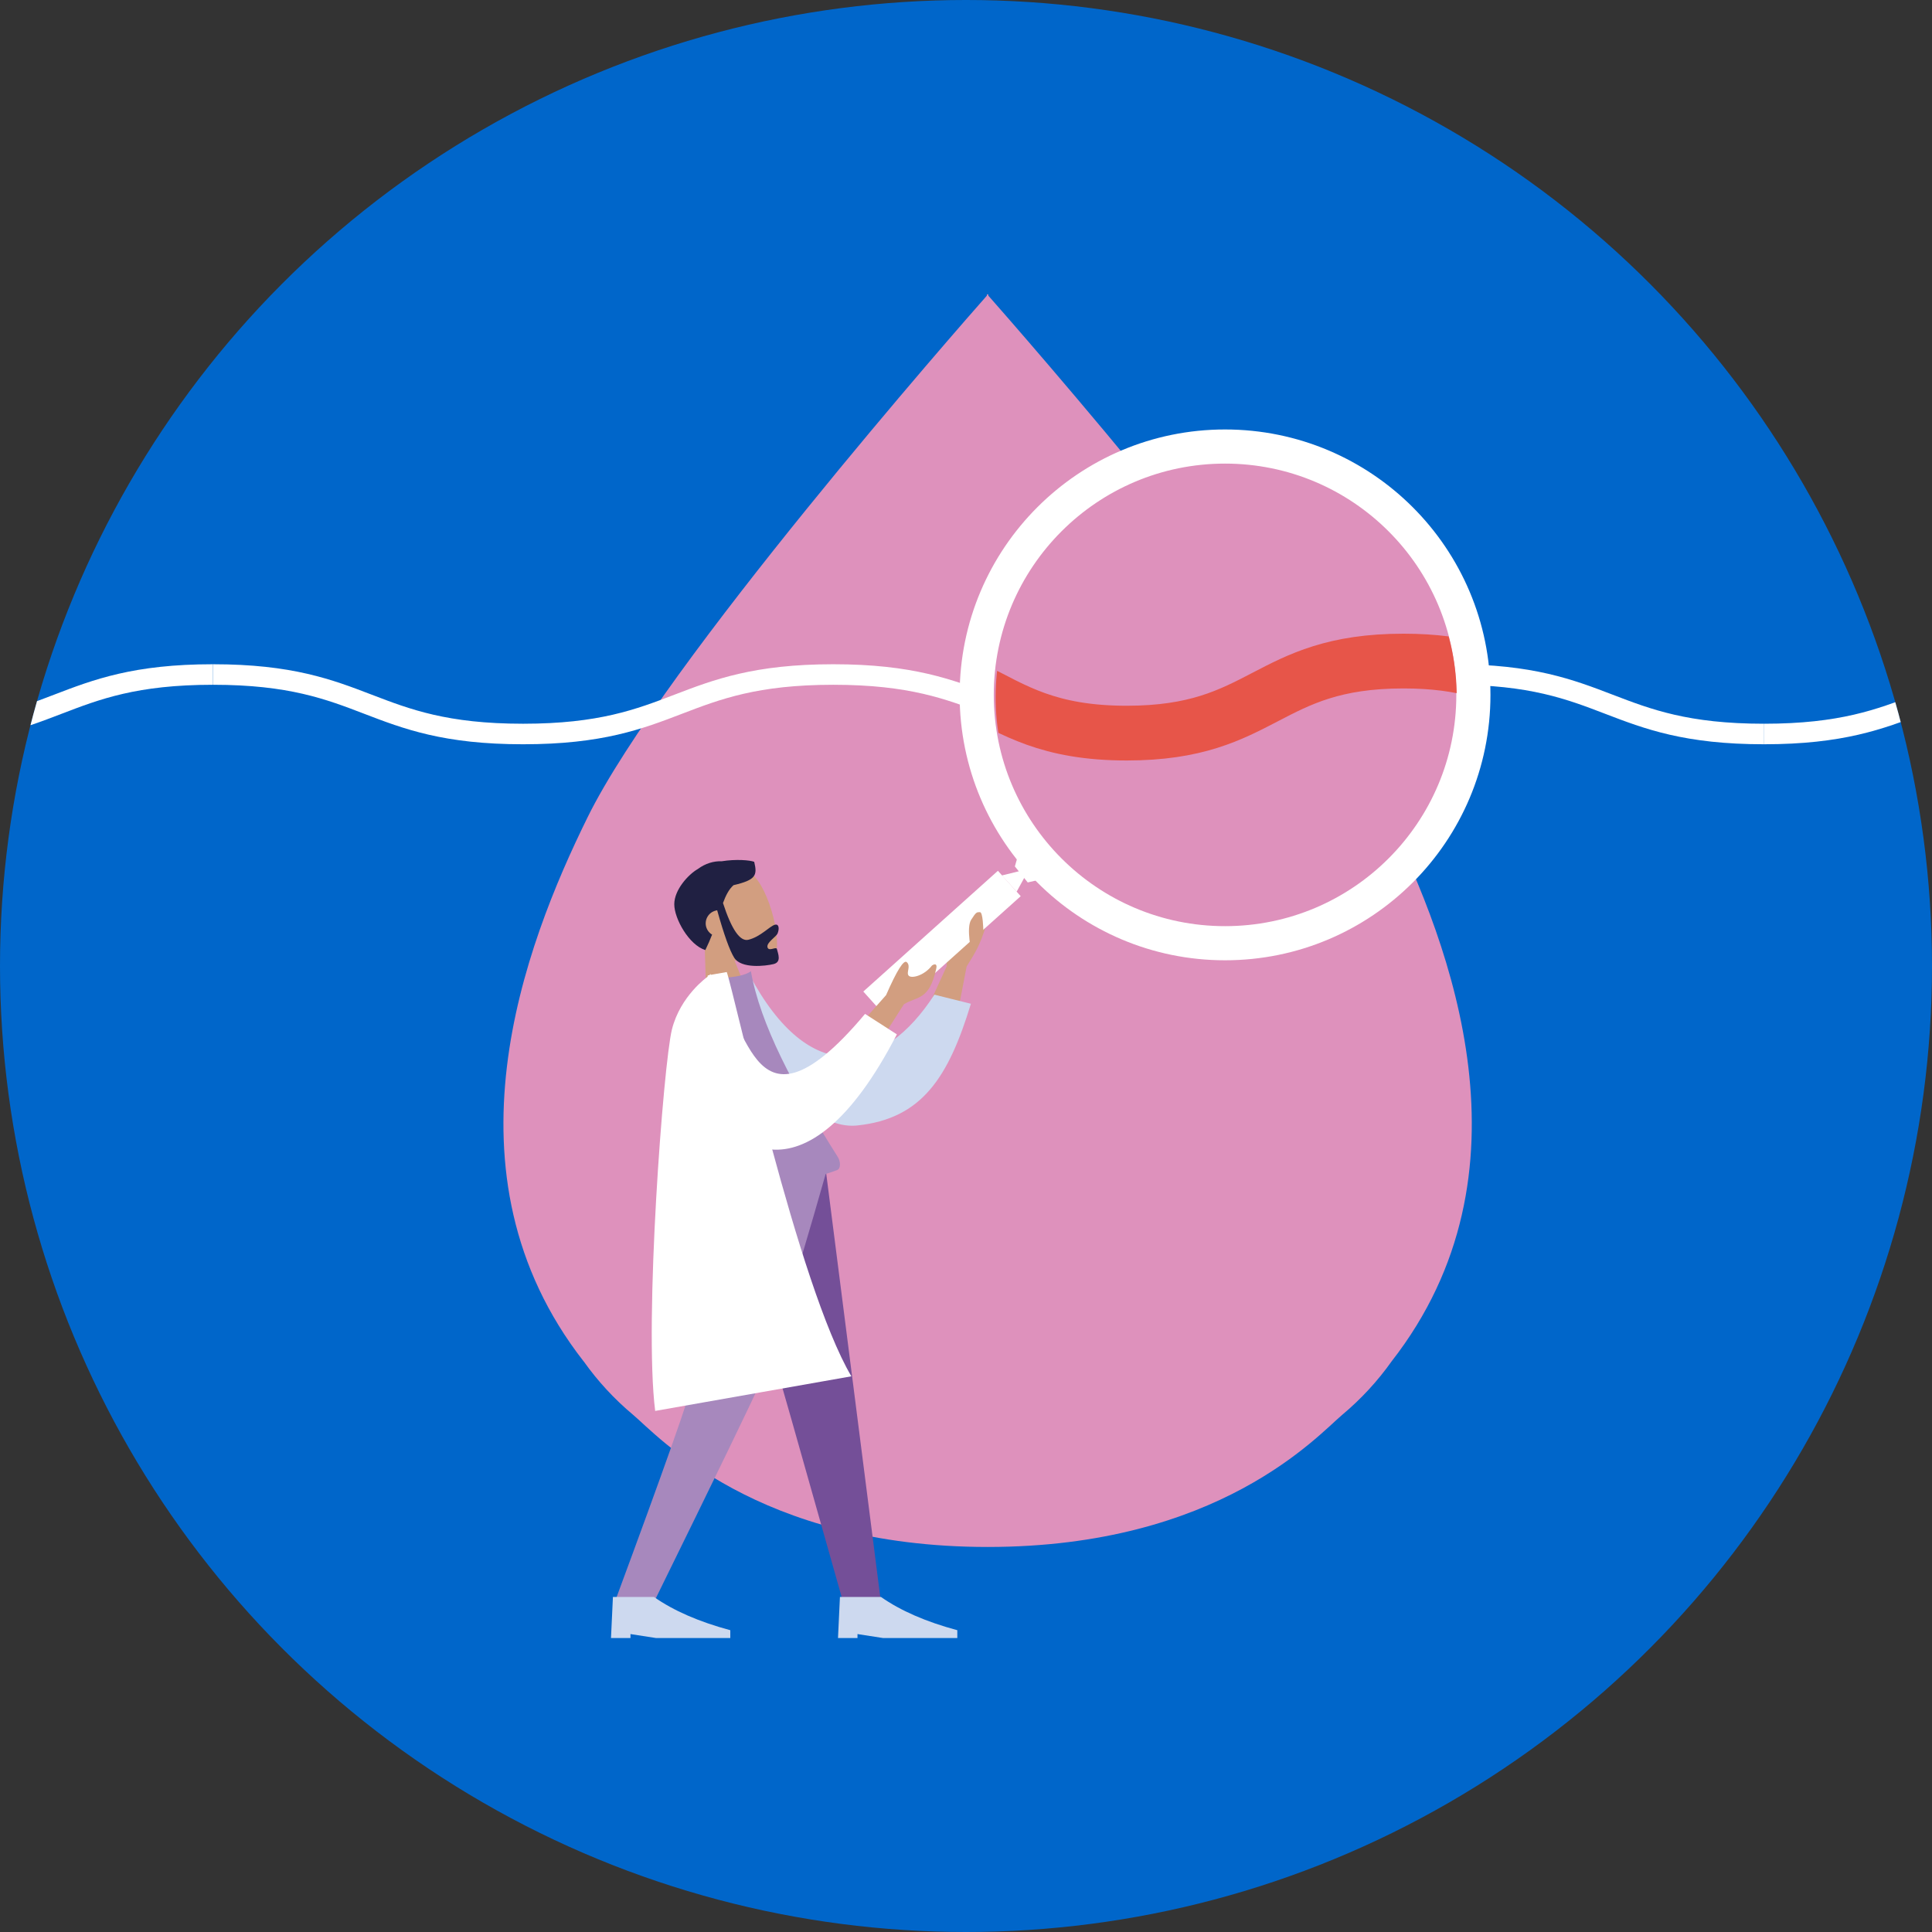 <?xml version="1.0" encoding="UTF-8"?><svg id="Design" xmlns="http://www.w3.org/2000/svg" xmlns:xlink="http://www.w3.org/1999/xlink" viewBox="0 0 240 240"><rect x="0" y="0" width="240" height="240" fill="#333333" stroke="none"/><defs><style>.cls-1{clip-path:url(#clippath);}.cls-2,.cls-3,.cls-4{fill:none;}.cls-2,.cls-5,.cls-6,.cls-7,.cls-8,.cls-9,.cls-10,.cls-11,.cls-12,.cls-13{stroke-width:0px;}.cls-3{stroke-width:2.55px;}.cls-3,.cls-4,.cls-14{stroke-miterlimit:10;}.cls-3,.cls-14{stroke:#fff;}.cls-15{clip-path:url(#clippath-1);}.cls-4{stroke:#e75549;stroke-width:6.8px;}.cls-14{stroke-width:4.24px;}.cls-14,.cls-11{fill:#de91bc;}.cls-5{fill:#202042;}.cls-5,.cls-6,.cls-7,.cls-8,.cls-9,.cls-10{fill-rule:evenodd;}.cls-6{fill:#cdd9ef;}.cls-7{fill:#a788bd;}.cls-8{fill:#d29e80;}.cls-9,.cls-12{fill:#fff;}.cls-10{fill:#744f98;}.cls-13{fill:#0066ca;}</style><clipPath id="clippath"><circle class="cls-2" cx="120" cy="120" r="120"/></clipPath><clipPath id="clippath-1"><circle class="cls-2" cx="152.32" cy="86.6" r="28.64"/></clipPath></defs><g id="V03"><g id="illos"><circle class="cls-13" cx="120" cy="120" r="120"/><g class="cls-1"><path class="cls-11" d="m72.5,169.1c1.75,2.47,3.82,4.71,6.14,6.65h0s0,0,0,0c3.04,2.54,15.32,16.42,44.05,16.42s41.01-13.87,44.05-16.42h0c2.32-1.94,4.39-4.18,6.14-6.65,18.21-23.35,7.35-51.63-.5-67.57-9.4-19.09-46.71-61.52-49.61-64.81v-.2s-.03.04-.09.1c-.06-.07-.09-.1-.09-.1v.21c-2.95,3.34-40.21,45.73-49.6,64.8-7.85,15.94-18.71,44.22-.5,67.57Z"/><path class="cls-3" d="m26.45,83.79c19.27,0,19.27,7.39,38.53,7.39s19.27-7.39,38.54-7.39,19.27,7.39,38.54,7.39,19.27-7.39,38.54-7.39,19.27,7.39,38.54,7.39"/><path class="cls-3" d="m26.45,83.79c-19.27,0-19.27,7.39-38.53,7.39-19.27,0-19.27-7.39-38.54-7.39s-19.27,7.39-38.54,7.39c-19.27,0-19.27-7.39-38.54-7.39-19.27,0-19.27,7.39-38.54,7.39"/><path class="cls-3" d="m411.81,83.79c-19.27,0-19.27,7.39-38.53,7.39-19.27,0-19.27-7.39-38.54-7.39-19.27,0-19.27,7.39-38.54,7.39-19.27,0-19.27-7.39-38.54-7.39s-19.27,7.39-38.54,7.39"/><g id="Head_Front_Short-Beard"><g id="Head"><path class="cls-8" d="m87.54,117.5c-1.56-1.12-2.81-2.66-3.16-4.65-1-5.72,7.14-6.42,9.36-3.96,2.23,2.46,3.83,9.71,1.98,10.7-.73.4-2.53.31-4.48-.29l2.94,7.29-6.31,1.56-.33-10.66Z"/></g><path id="Hair" class="cls-5" d="m89.81,112.17c1.07,3.3,2.13,4.83,3.16,4.57,1.55-.38,2.63-1.7,3.31-1.87.5-.12.54.53.32,1.07-.18.45-1.41,1.14-1.26,1.73s1.08-.13,1.17.22c.14.58.6,1.62-.41,1.87-1.02.25-4.02.6-4.89-.78-.56-.89-1.27-2.86-2.12-5.9-.06,0-.13.02-.19.04-.87.22-1.4,1.1-1.19,1.97.11.44.39.8.75,1.01-.24.61-.51,1.24-.84,1.92-2.02-.62-3.86-3.89-3.86-5.69s1.75-3.71,2.93-4.38c.92-.69,1.98-1,2.95-.96,1.81-.29,3.52-.14,4.05.07.41,1.68.21,2.25-2.57,2.9-.59.53-.96,1.28-1.31,2.22Z"/></g><circle class="cls-14" cx="152.18" cy="86.32" r="30.85"/><g class="cls-15"><path class="cls-4" d="m121,85.68c4.98,2.5,9.19,5.39,18.97,5.39,17.18,0,17.18-8.95,34.37-8.95,3.83,0,6.81.44,9.31,1.14"/></g><g id="humaaans_standing-17"><g id="humaaan-1"><g id="Bottom_Standing_Skinny-Jeans"><polygon id="Leg" class="cls-10" points="89.51 145.58 98.33 176.38 104.75 199.08 109.44 199.08 102.61 145.58 89.51 145.58"/><path id="Leg-2" class="cls-7" d="m87.16,145.58c-.2,15.88-.9,24.54-1.11,25.98s-3.45,10.62-9.71,27.53h4.86c7.97-16.22,12.41-25.4,13.34-27.53.93-2.13,3.79-10.79,8.1-25.98h-15.48Z"/><g id="Accessories_Shoe_Flat-Pointy"><path id="Shoe" class="cls-6" d="m75.9,203.48l.24-5.1h5.1c2.42,1.7,5.58,3.08,9.48,4.13v.97h-9.24l-3.16-.49v.49h-2.43Z"/></g><g id="Accessories_Shoe_Flat-Pointy-2"><path id="Shoe-2" class="cls-6" d="m104.1,203.48l.24-5.1h5.1c2.42,1.7,5.58,3.08,9.48,4.13v.97h-9.24l-3.16-.49v.49h-2.43Z"/></g></g><g id="Body_Lab-Coat"><path id="Skin" class="cls-8" d="m118.26,129.49l1.82-9.43c1.03-1.67,1.65-2.57,2.42-5.13.04-.45-.08-1.17-1.02-.15-.94,1.02-1.97,2.05-2.43,1.83-.46-.21-.23-1.19-.94-1.39-.48-.13-.64,1.47-.5,4.8l-3.46,7.55,4.13,1.92Z"/><path id="Coat-Back" class="cls-6" d="m90.59,122.36l2.48-1.32c7.49,14.12,16.7,12.29,23,2.52l4.54,1.13c-2.78,9.11-6.06,14.28-14.12,15.12-8.06.83-15.5-14.69-15.89-17.46Z"/><path id="Shirt" class="cls-7" d="m86.2,148.49c7.66-.53,13.59-1.58,17.77-3.13.52-.19.45-1.1.09-1.66-5.53-8.74-9.63-16.5-10.78-23.05-.65.48-1.88.75-3.7.82-3.58,7.59-4.4,15.72-3.38,27.03Z"/><path id="Coat-Front" class="cls-9" d="m87.89,121.34c.01-.06.03-.11.04-.17l.18-.03c.06-.05.11-.11.17-.16v.12s2-.35,2-.35c.94,2.63,8.86,39.02,15.48,50.22l-24.37,4.3c-1.41-11.08,1.03-43.21,2.08-47.39,1.05-4.19,4.42-6.54,4.42-6.54Z"/></g></g></g><line class="cls-14" x1="108.66" y1="124.75" x2="125.38" y2="109.75"/><path id="Skin-2" class="cls-8" d="m107.27,132.63l5.01-7.87c1.67-1.04,3.13-.43,4.01-4.37.16-.62-.1-.72-.51-.46-.99,1.3-2.59,1.66-2.91,1.26-.32-.39.32-1.18-.23-1.67-.37-.33-1.23,1.04-2.57,4.1l-5.29,5.96,2.5,3.03Z"/><path id="Coat-Front-2" class="cls-9" d="m88.25,124.53c5.06-.84,4.09,19.45,19.21,1.42l3.95,2.54c-11.43,22.13-21.86,14.45-24.85,4.69"/><polygon class="cls-12" points="127.32 103.23 131.95 108.62 127.67 109.62 126.07 107.63 127.32 103.23"/><path class="cls-8" d="m120.71,118.4s-.72-3.1-.07-4.14c.65-1.03.71-.93,1.09-.95s.42,2.18.42,2.18l-1.45,2.9Z"/><polygon class="cls-12" points="124.46 108.75 126.66 108.21 127.29 108.95 126.29 110.77 124.46 108.75"/></g></g></g></svg>